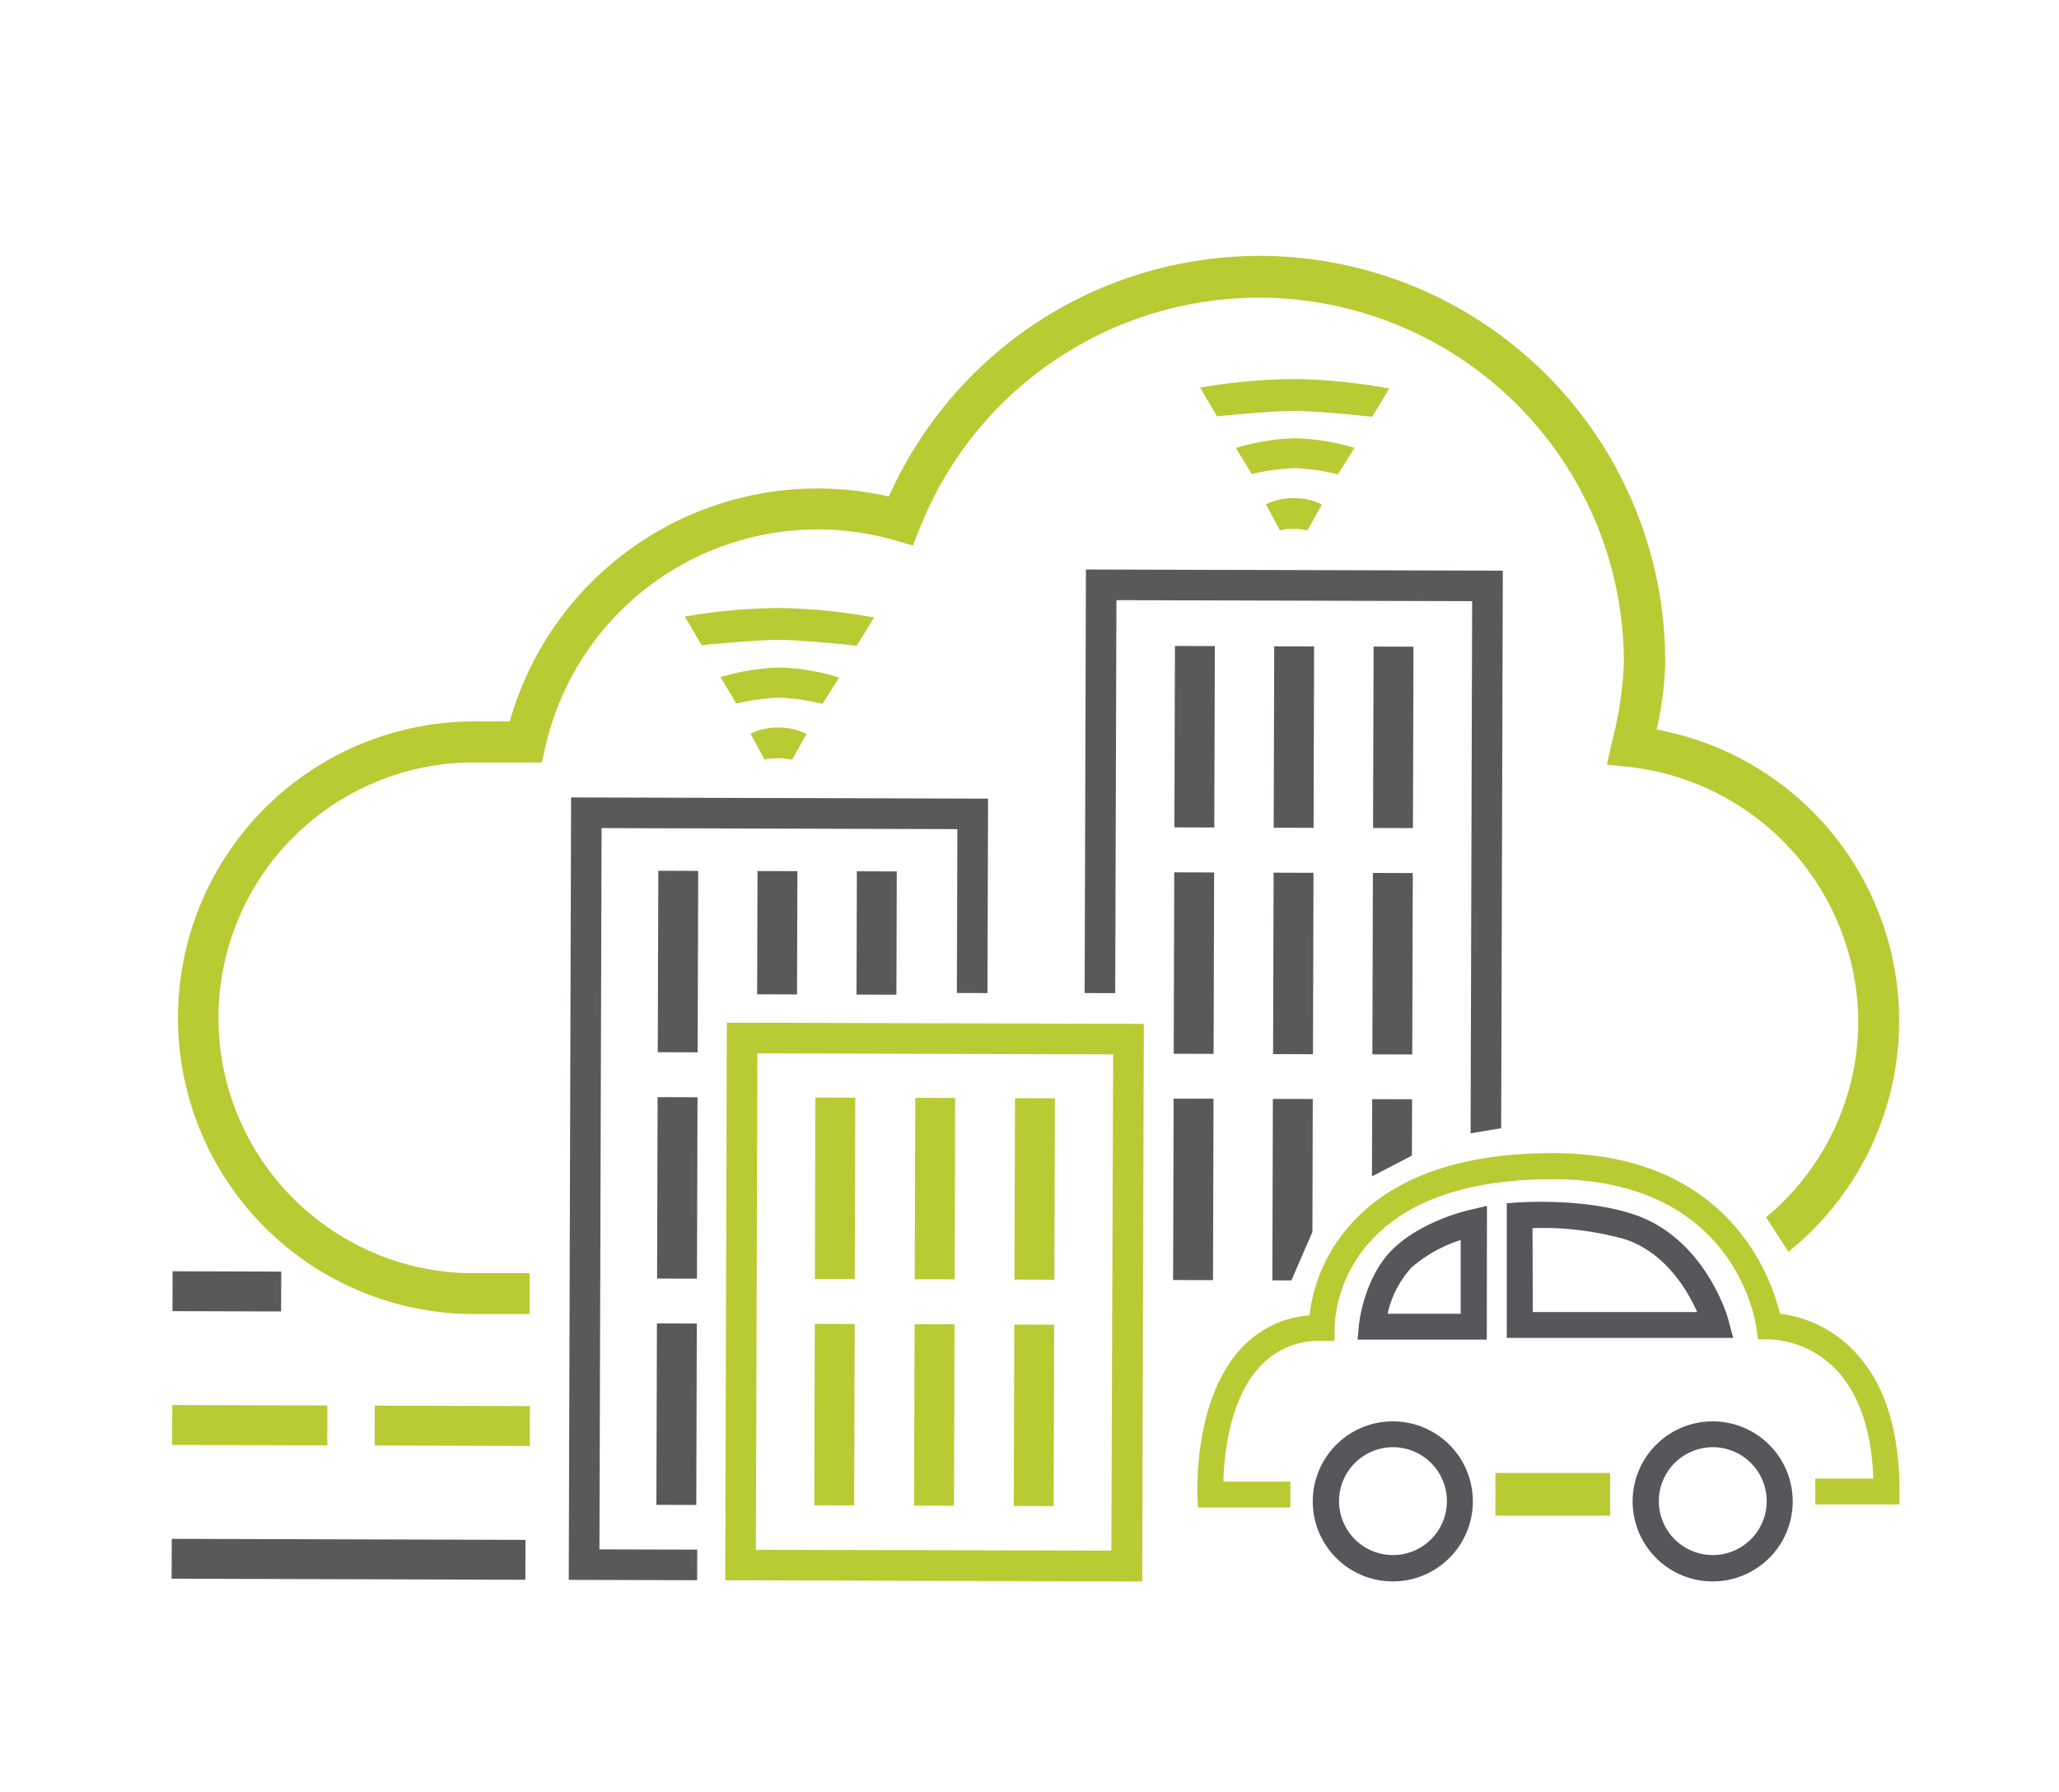 <svg id="Layer_1" data-name="Layer 1" xmlns="http://www.w3.org/2000/svg" viewBox="0 0 239 208"><defs><style>.cls-1{fill:#58595b;}.cls-2{fill:#b8cb33;}.cls-3{fill:#55575a;}.cls-4{fill:none;stroke:#b8cb33;stroke-width:4.96px;}</style></defs><rect class="cls-1" x="68.16" y="109.31" width="21.06" height="4.63" transform="translate(-33.16 189.98) rotate(-89.83)"/><rect class="cls-1" x="68.08" y="135.58" width="21.06" height="4.63" transform="translate(-59.51 216.1) rotate(-89.83)"/><rect class="cls-1" x="68" y="161.85" width="21.06" height="4.63" transform="translate(-85.86 242.21) rotate(-89.83)"/><path class="cls-2" d="M84.37,118.72l48.4.14-.19,64.73-48.4-.14Zm44.84,3.68-41.3-.12-.17,57.63L129,180Z"/><rect class="cls-2" x="109.57" y="135.7" width="21.06" height="4.63" transform="translate(-18.27 257.71) rotate(-89.83)"/><rect class="cls-2" x="109.49" y="161.97" width="21.06" height="4.63" transform="translate(-44.62 283.83) rotate(-89.83)"/><rect class="cls-2" x="97.99" y="135.67" width="21.06" height="4.63" transform="translate(-29.78 246.09) rotate(-89.83)"/><rect class="cls-2" x="97.91" y="161.94" width="21.06" height="4.63" transform="translate(-56.13 272.21) rotate(-89.83)"/><rect class="cls-2" x="86.41" y="135.63" width="21.06" height="4.63" transform="translate(-41.3 234.48) rotate(-89.83)"/><rect class="cls-2" x="86.33" y="161.91" width="21.06" height="4.63" transform="translate(-67.65 260.59) rotate(-89.83)"/><rect class="cls-1" x="151.11" y="109.55" width="21.06" height="4.63" transform="translate(49.3 273.18) rotate(-89.83)"/><rect class="cls-1" x="151.19" y="83.28" width="21.06" height="4.63" transform="translate(75.65 247.06) rotate(-89.83)"/><polygon class="cls-1" points="163.89 134.15 159.25 136.56 159.28 127.6 163.91 127.61 163.89 134.15"/><rect class="cls-1" x="139.58" y="109.52" width="21.06" height="4.63" transform="translate(37.84 261.62) rotate(-89.83)"/><rect class="cls-1" x="139.66" y="83.24" width="21.06" height="4.63" transform="translate(64.19 235.5) rotate(-89.83)"/><polygon class="cls-1" points="149.9 148.64 147.69 148.63 147.75 127.57 152.38 127.58 152.34 143.01 149.9 148.64"/><rect class="cls-1" x="128.06" y="109.48" width="21.06" height="4.63" transform="translate(26.38 250.06) rotate(-89.83)"/><rect class="cls-1" x="128.14" y="83.21" width="21.06" height="4.63" transform="translate(52.73 223.94) rotate(-89.83)"/><rect class="cls-1" x="127.98" y="135.76" width="21.06" height="4.63" transform="translate(0.03 276.17) rotate(-89.83)"/><rect class="cls-1" x="94.6" y="106" width="14.31" height="4.63" transform="translate(-6.86 209.74) rotate(-89.83)"/><rect class="cls-1" x="83.07" y="105.96" width="14.31" height="4.63" transform="translate(-18.32 198.18) rotate(-89.83)"/><polygon class="cls-1" points="114.69 92.71 114.62 115.28 111.07 115.27 111.13 96.25 69.83 96.13 69.58 179.86 80.93 179.89 80.92 183.44 66.02 183.4 66.29 92.57 114.69 92.71"/><path class="cls-2" d="M87.12,85.18a7,7,0,0,1,3.25-.72h0a7,7,0,0,1,3.25.74l-1.68,3a6.2,6.2,0,0,0-1.61-.17,6,6,0,0,0-1.58.16Z"/><path class="cls-2" d="M83.63,78.61a25.86,25.86,0,0,1,6.78-1.12h.23a25.79,25.79,0,0,1,6.77,1.16l-1.94,3.06a26.19,26.19,0,0,0-5-.72,25.68,25.68,0,0,0-5,.69Z"/><path class="cls-2" d="M79.49,71.58a65.48,65.48,0,0,1,10.92-1h.14a66.38,66.38,0,0,1,10.9,1.1l-2,3.28s-6.18-.67-9-.68-9,.62-9,.62Z"/><path class="cls-2" d="M146.94,58.56a6.93,6.93,0,0,1,3.25-.73h0a7,7,0,0,1,3.25.74l-1.68,3a6.81,6.81,0,0,0-1.61-.17,6,6,0,0,0-1.58.16Z"/><path class="cls-2" d="M143.45,52a25.86,25.86,0,0,1,6.78-1.12h.23A25.79,25.79,0,0,1,157.23,52l-1.94,3.06a26.19,26.19,0,0,0-5-.72,26.58,26.58,0,0,0-5,.69Z"/><path class="cls-2" d="M139.31,45a65.48,65.48,0,0,1,10.92-1h.14a66.38,66.38,0,0,1,10.9,1.1l-2,3.28s-6.18-.67-9-.68-9,.63-9,.63Z"/><rect class="cls-1" x="38.15" y="160.47" width="4.63" height="41.06" transform="translate(-140.66 220.94) rotate(-89.83)"/><rect class="cls-1" x="24.02" y="143.6" width="4.63" height="12.61" transform="translate(-123.65 175.8) rotate(-89.83)"/><rect class="cls-2" x="50.18" y="156.51" width="4.63" height="18.01" transform="translate(-113.17 217.52) rotate(-89.83)"/><rect class="cls-2" x="26.67" y="156.44" width="4.63" height="18.01" transform="translate(-136.54 193.94) rotate(-89.83)"/><path class="cls-3" d="M161.68,168a6.26,6.26,0,1,1-6.25,6.25,6.27,6.27,0,0,1,6.25-6.25m0-3a9.29,9.29,0,1,0,9.28,9.28,9.28,9.28,0,0,0-9.28-9.28Z"/><path class="cls-3" d="M198.81,168a6.26,6.26,0,1,1-6.26,6.25,6.27,6.27,0,0,1,6.26-6.25m0-3a9.29,9.29,0,1,0,9.28,9.28,9.29,9.29,0,0,0-9.28-9.28Z"/><line class="cls-4" x1="173.58" y1="173.47" x2="186.9" y2="173.47"/><path class="cls-2" d="M149.78,175H139.06l-.07-1.43c0-.46-.45-11.24,5.2-17.17a12,12,0,0,1,7.81-3.71,19.2,19.2,0,0,1,5.39-11.21c4.94-5.06,12.63-7.62,22.85-7.62,20.33,0,25.32,14.3,26.37,18.64a14.38,14.38,0,0,1,8.27,4c3.72,3.61,5.6,9.2,5.6,16.63v1.51h-9.77v-3h6.74c-.22-5.8-1.77-10.15-4.62-12.94a11.34,11.34,0,0,0-7.43-3.22l-1.35,0-.18-1.34c-.09-.7-2.48-17.25-23.63-17.25-9.38,0-16.35,2.26-20.71,6.72a16,16,0,0,0-4.62,10.52l0,1.53h-1.53a9.23,9.23,0,0,0-7,2.84C142.69,162.28,142.08,169,142,172h7.78Z"/><path class="cls-3" d="M201.19,155.31H174.9V139.68l1.4-.1c.31,0,7.56-.52,13.3,1.38,8.34,2.76,11,12,11.07,12.44Zm-23.27-3H197c-1.13-2.54-3.68-6.89-8.38-8.45a35.24,35.24,0,0,0-10.73-1.29Z"/><path class="cls-3" d="M172.58,155.51h-15l.16-1.66c0-.23.6-5.64,4-8.91s8.75-4.47,9-4.52l1.86-.43Zm-11.51-3h8.48v-8.56a16.35,16.35,0,0,0-5.71,3.19A11.75,11.75,0,0,0,161.07,152.48Z"/><polygon class="cls-1" points="170.7 131.56 174.25 130.97 174.44 66.25 126.05 66.11 125.9 115.28 129.45 115.29 129.59 69.67 170.88 69.79 170.7 131.56"/><path class="cls-2" d="M187.1,86.16l-.58,2.6,2.65.28a29.93,29.93,0,0,1,26.53,29.57,29.61,29.61,0,0,1-10.7,22.7l2.59,4a34.38,34.38,0,0,0-15.3-60.62,38,38,0,0,0,1-7.74,47.09,47.09,0,0,0-88.48-22.61c-.59,1.07-1.14,2.18-1.64,3.3a37.13,37.13,0,0,0-44,26.11l-4.59,0a34.4,34.4,0,0,0-.2,68.79l7.09,0V147.8l-7.09,0a29.65,29.65,0,0,1,.18-59.29l8.34,0,.42-1.86a32.4,32.4,0,0,1,40.57-23.92l2.08.6.79-2A42.35,42.35,0,0,1,188.49,77,42.72,42.72,0,0,1,187.1,86.16Z"/></svg>